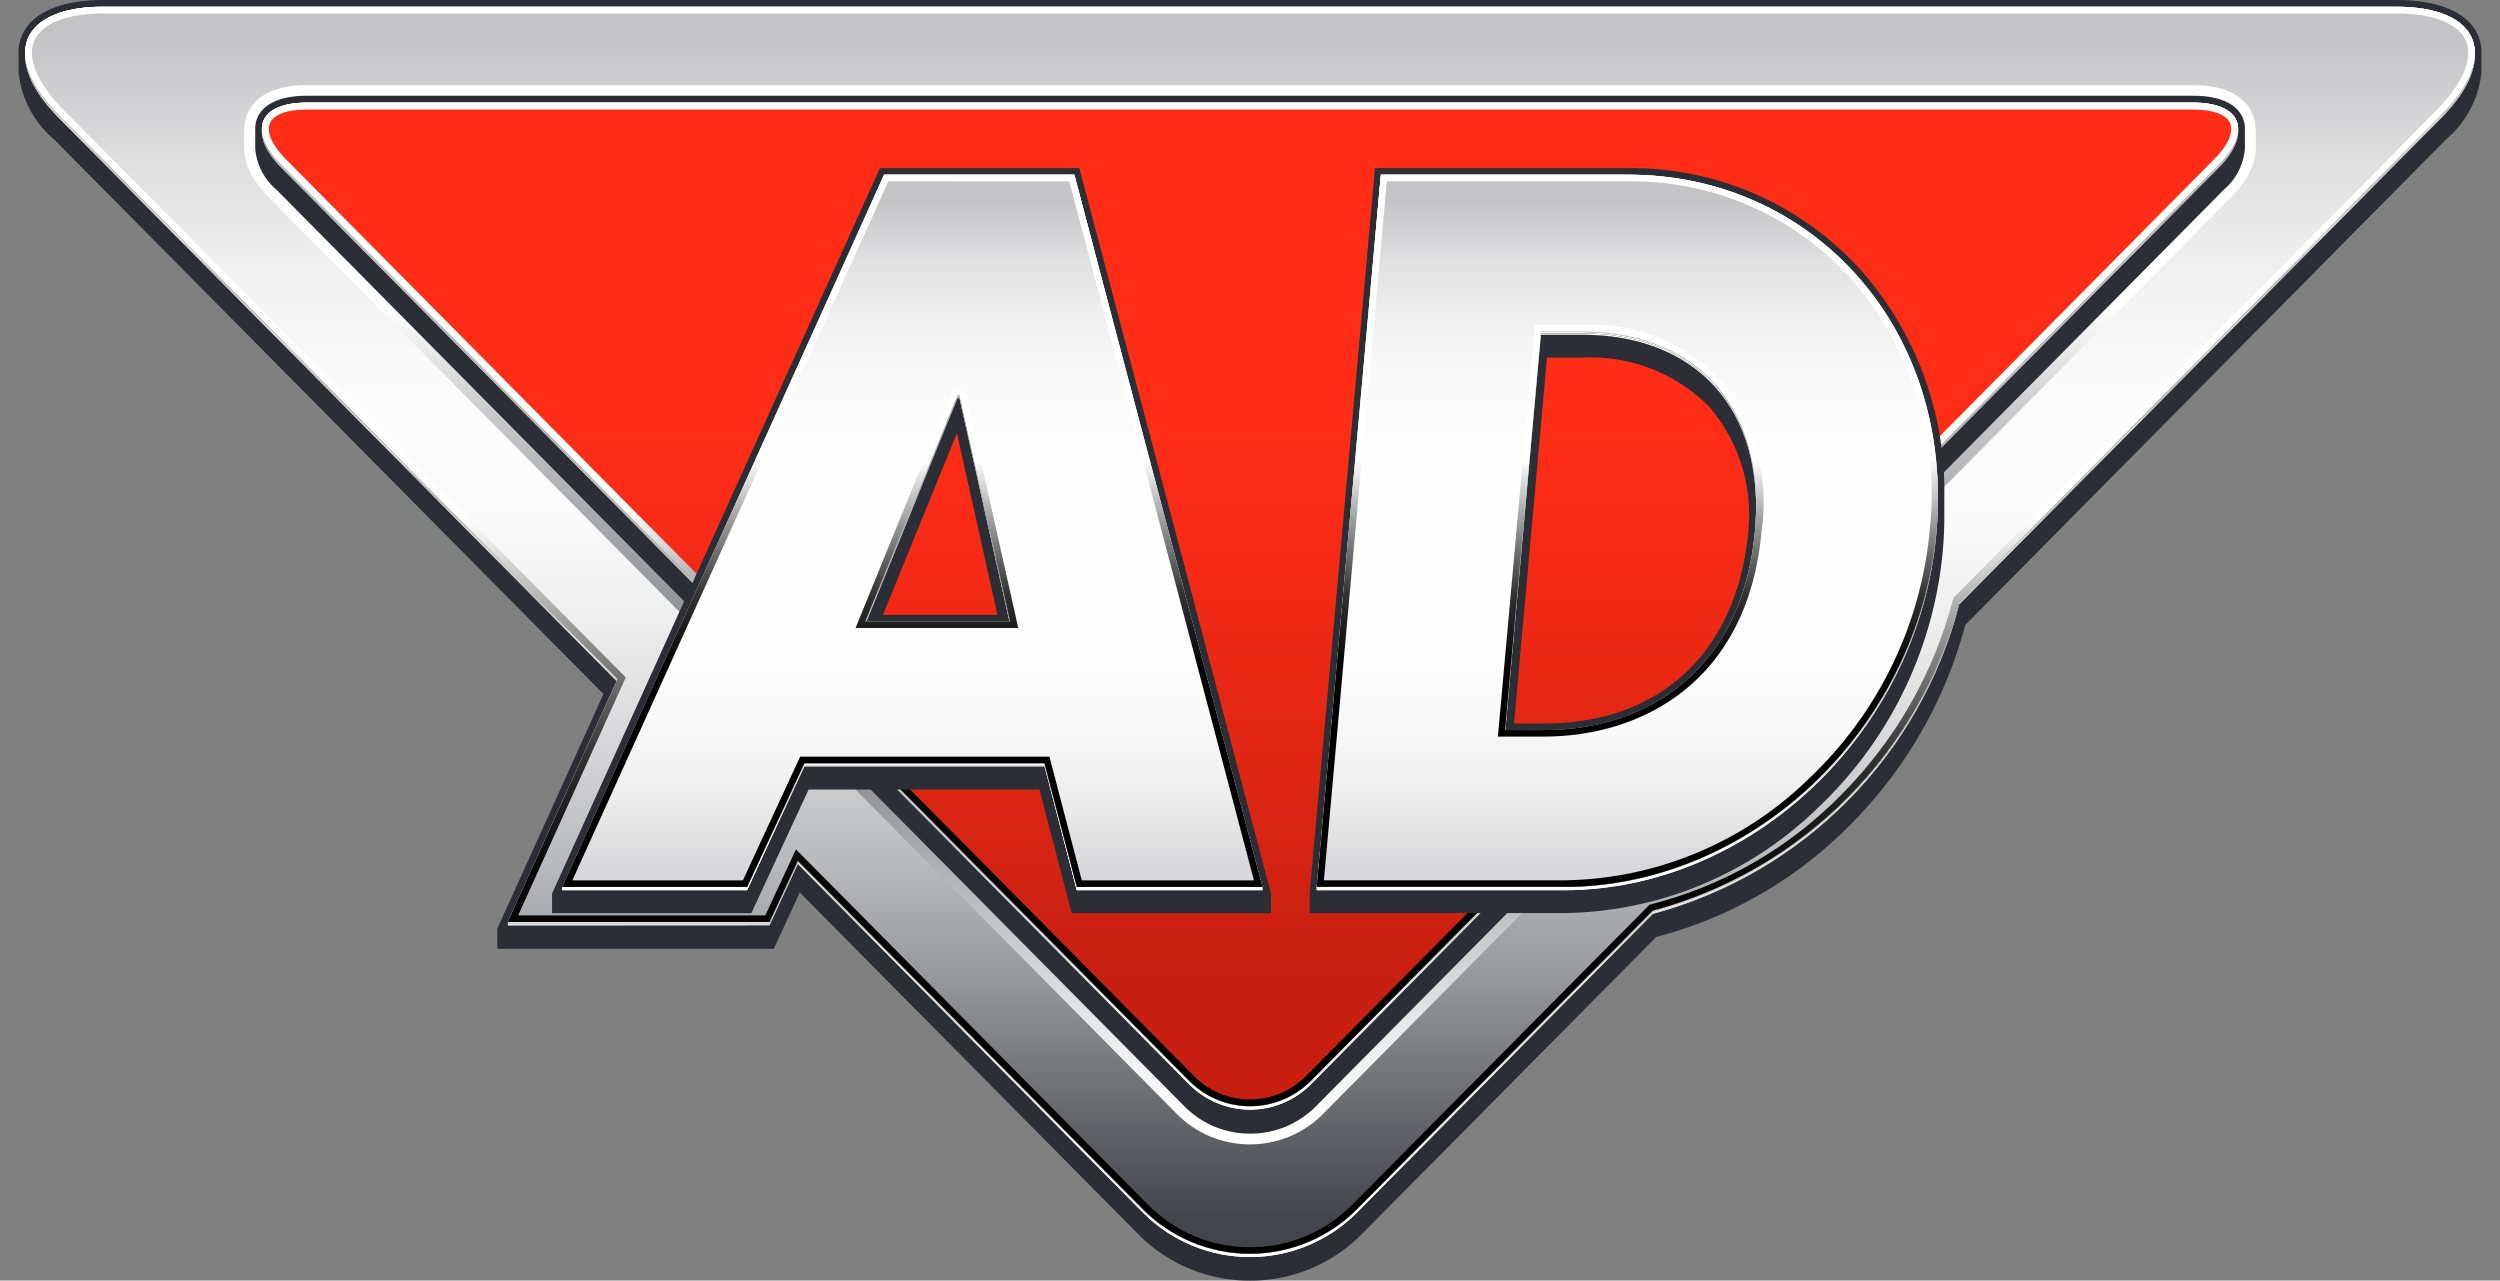 <svg xmlns="http://www.w3.org/2000/svg" xmlns:xlink="http://www.w3.org/1999/xlink" width="106" height="54.296" viewBox="0 0 106 54.296"><rect x="0" y="0" width="106" height="54.296" fill="#808080" stroke="none"/><defs><style>.a{fill:none;}.b{clip-path:url(#a);}.c{fill:#2b2e34;}.d{clip-path:url(#b);}.e{clip-path:url(#c);}.f{clip-path:url(#d);}.g{fill:url(#e);}.h{fill:url(#f);}.i{clip-path:url(#g);}.j{clip-path:url(#i);}.k{fill:url(#j);}.l{fill:url(#k);}.m{clip-path:url(#l);}.n{clip-path:url(#n);}.o{clip-path:url(#q);}.p{clip-path:url(#s);}.q{fill:url(#t);}.r{fill:url(#u);}.s{clip-path:url(#v);}.t{clip-path:url(#x);}.u{fill:url(#y);}.v{fill:url(#z);}.w{clip-path:url(#aa);}.x{clip-path:url(#ac);}.y{fill:url(#ad);}.z{fill:url(#ae);}.aa{clip-path:url(#ah);}.ab{fill:url(#ai);}.ac{fill:url(#aj);}.ad{fill:url(#an);}.ae{clip-path:url(#ap);}.af{fill:url(#aq);}.ag{clip-path:url(#as);}.ah{fill:url(#at);}.ai{clip-path:url(#au);}.aj{clip-path:url(#aw);}.ak{fill:url(#ax);}.al{clip-path:url(#ay);}.am{clip-path:url(#ba);}.an{clip-path:url(#bc);}.ao{clip-path:url(#be);}.ap{clip-path:url(#bg);}.aq{clip-path:url(#bi);}.ar{clip-path:url(#bk);}.as{clip-path:url(#bm);}.at{clip-path:url(#bo);}.au{clip-path:url(#bq);}.av{clip-path:url(#bs);}.aw{clip-path:url(#bu);}.ax{clip-path:url(#bw);}.ay{clip-path:url(#by);}.az{clip-path:url(#ce);}.ba{clip-path:url(#ch);}.bb{clip-path:url(#cj);}.bc{fill:url(#ck);}.bd{fill:url(#cl);}.be{clip-path:url(#cm);}.bf{clip-path:url(#co);}.bg{fill:url(#cp);}.bh{fill:url(#cq);}.bi{clip-path:url(#cr);}.bj{clip-path:url(#ct);}.bk{fill:url(#cu);}.bl{fill:url(#cv);}.bm{clip-path:url(#cw);}.bn{clip-path:url(#cy);}.bo{fill:url(#cz);}.bp{fill:url(#da);}.bq{clip-path:url(#db);}.br{clip-path:url(#dd);}.bs{fill:url(#de);}.bt{fill:url(#df);}.bu{clip-path:url(#dg);}.bv{clip-path:url(#di);}.bw{fill:url(#dj);}.bx{fill:url(#dk);}.by{clip-path:url(#dn);}.bz{fill:url(#do);}.ca{fill:url(#dp);}.cb{fill:url(#dt);}.cc{clip-path:url(#dv);}.cd{fill:url(#dw);}.ce{clip-path:url(#dx);}.cf{clip-path:url(#dz);}.cg{fill:url(#ea);}.ch{fill:url(#eb);}.ci{clip-path:url(#ec);}.cj{clip-path:url(#ee);}.ck{fill:url(#ef);}.cl{fill:url(#eg);}.cm{clip-path:url(#eh);}.cn{clip-path:url(#ej);}.co{fill:url(#ek);}.cp{fill:url(#el);}.cq{clip-path:url(#em);}.cr{clip-path:url(#eo);}.cs{clip-path:url(#er);}.ct{clip-path:url(#et);}.cu{fill:url(#eu);}.cv{fill:url(#ev);}.cw{clip-path:url(#ew);}.cx{clip-path:url(#ey);}.cy{clip-path:url(#fd);}.cz{fill:url(#fe);}.da{fill:url(#ff);}.db{fill:url(#fj);}.dc{clip-path:url(#fl);}.dd{fill:url(#fm);}.de{clip-path:url(#fo);}.df{clip-path:url(#fq);}.dg{fill:url(#fr);}.dh{fill:url(#fs);}.di{clip-path:url(#ft);}.dj{clip-path:url(#fv);}.dk{clip-path:url(#fy);}.dl{clip-path:url(#ga);}.dm{fill:url(#gb);}.dn{fill:url(#gc);}.do{clip-path:url(#gd);}.dp{clip-path:url(#gf);}.dq{clip-path:url(#gi);}.dr{clip-path:url(#gk);}.ds{fill:url(#gl);}.dt{fill:url(#gm);}.du{clip-path:url(#gn);}.dv{clip-path:url(#gp);}.dw{clip-path:url(#gu);}.dx{fill:url(#gv);}.dy{fill:url(#gw);}.dz{fill:url(#ha);}.ea{clip-path:url(#hc);}.eb{fill:url(#hd);}</style><clipPath id="a"><path class="a" d="M232.679-648.332h106v-54.3h-106Z" transform="translate(-232.679 702.628)"/></clipPath><clipPath id="b"><path class="a" d="M237.629-701.985c-3.546,0-4.406,2.064-1.91,4.584h0l23.692,23.918-4.662,10.313,11.1-.006,1.2-2.6L281.682-651a6.4,6.4,0,0,0,9.077,0h0l12.542-12.66a18.317,18.317,0,0,0,12.993-13.118h0L336.726-697.4c2.5-2.521,1.636-4.584-1.91-4.584H237.629Z" transform="translate(-234.29 701.985)"/></clipPath><clipPath id="c"><rect class="a" width="38394.602" height="38394.012"/></clipPath><clipPath id="d"><path class="a" d="M232.679-701.985h106v53.505h-106Z" transform="translate(-232.679 701.985)"/></clipPath><linearGradient id="e" x1="0.849" y1="0.219" x2="0.958" y2="0.219" gradientUnits="objectBoundingBox"><stop offset="0" stop-color="#fff"/><stop offset="0.1" stop-color="#969696"/><stop offset="0.2" stop-color="#535353"/><stop offset="0.3" stop-color="#2b2b2b"/><stop offset="0.4" stop-color="#141414"/><stop offset="0.5" stop-color="#080808"/><stop offset="0.6" stop-color="#020202"/><stop offset="0.7"/><stop offset="0.8"/><stop offset="0.9"/><stop offset="1"/></linearGradient><linearGradient id="f" x1="0.849" y1="0.219" x2="0.958" y2="0.219" gradientUnits="objectBoundingBox"><stop offset="0" stop-color="#fff"/><stop offset="0.1" stop-color="#fff"/><stop offset="0.2" stop-color="#fff"/><stop offset="0.3" stop-color="#fff"/><stop offset="0.4" stop-color="#fff"/><stop offset="0.5" stop-color="#fff"/><stop offset="0.6" stop-color="#fff"/><stop offset="0.7" stop-color="#fff"/><stop offset="0.8" stop-color="#fff"/><stop offset="0.9" stop-color="#fff"/><stop offset="1" stop-color="#fff"/></linearGradient><clipPath id="g"><path class="a" d="M237.629-702.027c-3.546,0-4.406,2.064-1.91,4.583h0l23.692,23.92-4.662,10.311,11.1,0,1.2-2.595,14.631,14.772a6.4,6.4,0,0,0,9.077,0h0L303.3-663.7a18.315,18.315,0,0,0,12.993-13.118h0l20.431-20.625c2.5-2.52,1.636-4.583-1.91-4.583H237.629Z" transform="translate(-234.29 702.027)"/></clipPath><clipPath id="i"><path class="a" d="M232.679-702.027h106v53.5h-106Z" transform="translate(-232.679 702.027)"/></clipPath><linearGradient id="j" x1="0.849" y1="0.219" x2="0.958" y2="0.219" xlink:href="#e"/><linearGradient id="k" x1="0.849" y1="0.219" x2="0.958" y2="0.219" xlink:href="#f"/><clipPath id="l"><path class="a" d="M237.629-702.068c-3.546,0-4.406,2.062-1.91,4.582h0l23.692,23.918-4.662,10.313,11.1-.005,1.2-2.6,14.631,14.772a6.394,6.394,0,0,0,9.077,0h0l12.542-12.66a18.317,18.317,0,0,0,12.993-13.118h0l20.431-20.625c2.5-2.52,1.636-4.581-1.91-4.581H237.629Z" transform="translate(-234.29 702.068)"/></clipPath><clipPath id="n"><path class="a" d="M232.679-702.069h106v53.5h-106Z" transform="translate(-232.679 702.069)"/></clipPath><clipPath id="q"><path class="a" d="M237.629-702.112c-3.546,0-4.406,2.063-1.91,4.582h0l23.692,23.92-4.662,10.31,11.1,0,1.2-2.6,14.631,14.772a6.4,6.4,0,0,0,9.077,0h0l12.542-12.66A18.318,18.318,0,0,0,316.294-676.9h0l20.431-20.626c2.5-2.52,1.636-4.582-1.91-4.582H237.629Z" transform="translate(-234.29 702.112)"/></clipPath><clipPath id="s"><path class="a" d="M232.679-702.112h106v53.5h-106Z" transform="translate(-232.679 702.112)"/></clipPath><linearGradient id="t" x1="0.849" y1="0.219" x2="0.958" y2="0.219" xlink:href="#e"/><linearGradient id="u" x1="0.849" y1="0.219" x2="0.958" y2="0.219" xlink:href="#f"/><clipPath id="v"><path class="a" d="M237.629-702.155c-3.546,0-4.406,2.062-1.91,4.583h0l23.692,23.916-4.662,10.314,11.1,0,1.2-2.594,14.631,14.77a6.393,6.393,0,0,0,9.077,0h0L303.3-663.83a18.317,18.317,0,0,0,12.993-13.118h0l20.431-20.626c2.5-2.52,1.636-4.582-1.91-4.582H237.629Z" transform="translate(-234.29 702.155)"/></clipPath><clipPath id="x"><path class="a" d="M232.679-702.154h106v53.5h-106Z" transform="translate(-232.679 702.154)"/></clipPath><linearGradient id="y" x1="0.849" y1="0.219" x2="0.958" y2="0.219" xlink:href="#e"/><linearGradient id="z" x1="0.849" y1="0.219" x2="0.958" y2="0.219" xlink:href="#f"/><clipPath id="aa"><path class="a" d="M237.629-702.2c-3.546,0-4.406,2.063-1.91,4.583h0L259.411-673.7l-4.662,10.311,11.1,0,1.2-2.594,14.631,14.772a6.4,6.4,0,0,0,9.077,0h0l12.542-12.66a18.318,18.318,0,0,0,12.993-13.119h0l20.431-20.624c2.5-2.521,1.636-4.583-1.91-4.583H237.629Z" transform="translate(-234.29 702.198)"/></clipPath><clipPath id="ac"><path class="a" d="M232.679-702.2h106v53.5h-106Z" transform="translate(-232.679 702.198)"/></clipPath><linearGradient id="ad" x1="0.849" y1="0.219" x2="0.958" y2="0.219" xlink:href="#e"/><linearGradient id="ae" x1="0.849" y1="0.219" x2="0.958" y2="0.219" xlink:href="#f"/><clipPath id="ah"><path class="a" d="M338.679-648.693h-106v-53.5h106Z" transform="translate(-232.679 702.198)"/></clipPath><linearGradient id="ai" x1="0.042" y1="0.781" x2="0.151" y2="0.781" gradientUnits="objectBoundingBox"><stop offset="0" stop-color="#fff"/><stop offset="0.1" stop-color="#3e3e3e"/><stop offset="0.2" stop-color="#010101"/><stop offset="0.3"/><stop offset="0.4"/><stop offset="0.5"/><stop offset="0.6"/><stop offset="0.7"/><stop offset="0.8"/><stop offset="0.9"/><stop offset="1"/></linearGradient><linearGradient id="aj" x1="0.042" y1="0.781" x2="0.151" y2="0.781" xlink:href="#f"/><linearGradient id="an" x1="0.042" y1="0.781" x2="0.151" y2="0.781" gradientUnits="objectBoundingBox"><stop offset="0" stop-color="#fff"/><stop offset="0.1" stop-color="#fff"/><stop offset="0.2" stop-color="#fff"/><stop offset="0.3" stop-color="#fff"/><stop offset="0.4" stop-color="#fff"/><stop offset="0.5" stop-color="#949494"/><stop offset="0.6" stop-color="#323232"/><stop offset="0.7" stop-color="#070707"/><stop offset="0.8"/><stop offset="0.9"/><stop offset="1"/></linearGradient><clipPath id="ap"><path class="a" d="M237.774-701.77c-1.569,0-2.647.427-2.958,1.173h0c-.311.744.146,1.809,1.249,2.924h0L259.9-673.615l-4.562,10.089,10.479,0,1.3-2.8,14.919,15.063a6.056,6.056,0,0,0,4.336,1.807h0a6.055,6.055,0,0,0,4.337-1.807h0l12.6-12.717.079-.019a17.254,17.254,0,0,0,8.053-4.645h0a18.259,18.259,0,0,0,4.732-8.269h0l.02-.074,20.487-20.68c1.1-1.115,1.559-2.183,1.249-2.926h0c-.311-.744-1.389-1.173-2.959-1.173H237.774Z" transform="translate(-234.721 701.771)"/></clipPath><linearGradient id="aq" x1="0.042" y1="0.781" x2="0.15" y2="0.781" gradientUnits="objectBoundingBox"><stop offset="0" stop-color="#c4c4c6"/><stop offset="0.1" stop-color="#dededf"/><stop offset="0.2" stop-color="#f1f1f1"/><stop offset="0.3" stop-color="#fcfcfc"/><stop offset="0.4" stop-color="#fbfbfb"/><stop offset="0.5" stop-color="#ededed"/><stop offset="0.6" stop-color="#d6d6d8"/><stop offset="0.7" stop-color="#b8b9bc"/><stop offset="0.8" stop-color="#949699"/><stop offset="0.9" stop-color="#6a6c70"/><stop offset="1" stop-color="#42454a"/></linearGradient><clipPath id="as"><path class="a" d="M250.962-695.857c-1.3,0-2.19.435-2.517,1.222h0c-.33.788-.009,1.729.9,2.649h0l38.5,38.865a4.338,4.338,0,0,0,3.108,1.3h0a4.344,4.344,0,0,0,3.11-1.3h0l38.5-38.865c.913-.92,1.234-1.862.9-2.649h0c-.329-.787-1.222-1.222-2.519-1.222H250.962Z" transform="translate(-248.319 695.857)"/></clipPath><linearGradient id="at" x1="0.859" y1="0.219" x2="0.952" y2="0.219" gradientUnits="objectBoundingBox"><stop offset="0" stop-color="#fff"/><stop offset="0.1" stop-color="#e6e7e8"/><stop offset="0.2" stop-color="#c2c3c5"/><stop offset="0.3" stop-color="#9d9ea1"/><stop offset="0.4" stop-color="#7b7c80"/><stop offset="0.5" stop-color="#939497"/><stop offset="0.6" stop-color="#a9aaad"/><stop offset="0.7" stop-color="#cbcbcd"/><stop offset="0.8" stop-color="#fff"/><stop offset="0.9" stop-color="#fff"/><stop offset="1" stop-color="#fff"/></linearGradient><clipPath id="au"><path class="a" d="M250.962-695.99c-1.3,0-2.19.435-2.517,1.222h0c-.33.787-.009,1.728.9,2.65h0l38.5,38.866a4.341,4.341,0,0,0,3.108,1.3h0a4.347,4.347,0,0,0,3.11-1.3h0l38.5-38.866c.913-.922,1.234-1.862.9-2.65h0c-.329-.788-1.222-1.222-2.519-1.222H250.962Z" transform="translate(-248.319 695.99)"/></clipPath><clipPath id="aw"><path class="a" d="M250.962-696.12c-1.3,0-2.19.433-2.517,1.221h0c-.33.789-.009,1.73.9,2.648h0l38.5,38.868a4.342,4.342,0,0,0,3.108,1.3h0a4.348,4.348,0,0,0,3.11-1.3h0l38.5-38.868c.913-.918,1.234-1.859.9-2.648h0c-.329-.788-1.222-1.221-2.519-1.221H250.962Z" transform="translate(-248.319 696.12)"/></clipPath><linearGradient id="ax" x1="0.859" y1="0.219" x2="0.952" y2="0.219" xlink:href="#at"/><clipPath id="ay"><path class="a" d="M250.962-696.254c-1.3,0-2.19.434-2.517,1.222h0c-.33.788-.009,1.729.9,2.649h0l38.5,38.866a4.335,4.335,0,0,0,3.108,1.3h0a4.35,4.35,0,0,0,3.11-1.293h0l38.5-38.869c.913-.919,1.234-1.86.9-2.649h0c-.329-.788-1.222-1.222-2.519-1.222H250.962Z" transform="translate(-248.319 696.254)"/></clipPath><clipPath id="ba"><path class="a" d="M250.962-696.385c-1.3,0-2.19.435-2.517,1.222h0c-.33.787-.009,1.727.9,2.649h0l38.5,38.866a4.341,4.341,0,0,0,3.108,1.3h0a4.347,4.347,0,0,0,3.11-1.3h0l38.5-38.866c.913-.922,1.234-1.862.9-2.649h0c-.329-.788-1.222-1.222-2.519-1.222H250.962Z" transform="translate(-248.319 696.385)"/></clipPath><clipPath id="bc"><path class="a" d="M250.962-696.517c-1.3,0-2.19.433-2.517,1.222h0c-.33.788-.009,1.73.9,2.649h0l38.5,38.867a4.342,4.342,0,0,0,3.108,1.3h0a4.348,4.348,0,0,0,3.11-1.3h0l38.5-38.867c.913-.92,1.234-1.862.9-2.649h0c-.329-.788-1.222-1.222-2.519-1.222H250.962Z" transform="translate(-248.319 696.517)"/></clipPath><clipPath id="be"><path class="a" d="M250.962-696.649c-1.3,0-2.19.433-2.517,1.222h0c-.33.788-.009,1.73.9,2.648h0l38.5,38.868a4.342,4.342,0,0,0,3.108,1.294h0a4.348,4.348,0,0,0,3.11-1.294h0l38.5-38.868c.913-.918,1.234-1.86.9-2.648h0c-.329-.788-1.222-1.222-2.519-1.222H250.962Z" transform="translate(-248.319 696.649)"/></clipPath><clipPath id="bg"><path class="a" d="M250.962-696.782c-1.3,0-2.19.435-2.517,1.223h0c-.33.788-.009,1.729.9,2.648h0l38.5,38.868a4.341,4.341,0,0,0,3.108,1.294h0a4.347,4.347,0,0,0,3.11-1.294h0l38.5-38.868c.913-.919,1.234-1.86.9-2.648h0c-.329-.788-1.222-1.223-2.519-1.223H250.962Z" transform="translate(-248.319 696.782)"/></clipPath><clipPath id="bi"><path class="a" d="M250.962-696.912c-1.3,0-2.19.434-2.517,1.222h0c-.33.787-.009,1.728.9,2.648h0l38.5,38.866a4.337,4.337,0,0,0,3.108,1.3h0a4.349,4.349,0,0,0,3.11-1.294h0l38.5-38.868c.913-.92,1.234-1.861.9-2.648h0c-.329-.788-1.222-1.222-2.519-1.222H250.962Z" transform="translate(-248.319 696.912)"/></clipPath><clipPath id="bk"><path class="a" d="M250.962-697.045c-1.3,0-2.19.435-2.517,1.222h0c-.33.787-.009,1.728.9,2.649h0l38.5,38.868a4.345,4.345,0,0,0,3.108,1.294h0a4.351,4.351,0,0,0,3.11-1.294h0l38.5-38.868c.913-.921,1.234-1.862.9-2.649h0c-.329-.787-1.222-1.222-2.519-1.222H250.962Z" transform="translate(-248.319 697.045)"/></clipPath><clipPath id="bm"><path class="a" d="M250.962-697.179c-1.3,0-2.19.435-2.517,1.222h0c-.33.79-.009,1.73.9,2.649h0l38.5,38.867a4.344,4.344,0,0,0,3.108,1.295h0a4.35,4.35,0,0,0,3.11-1.295h0l38.5-38.867c.913-.92,1.234-1.862.9-2.649h0c-.329-.787-1.222-1.222-2.519-1.222H250.962Z" transform="translate(-248.319 697.179)"/></clipPath><clipPath id="bo"><path class="a" d="M251.112-696.517c-1.578,0-2.086.653-2.247,1.042h0c-.164.391-.27,1.21.841,2.332h0l38.5,38.868a4.057,4.057,0,0,0,2.9,1.208h0a4.06,4.06,0,0,0,2.9-1.208h0l38.5-38.868c1.11-1.122,1.005-1.941.841-2.332h0c-.163-.389-.67-1.042-2.249-1.042H251.112Z" transform="translate(-248.764 696.517)"/></clipPath><clipPath id="bq"><path class="a" d="M251.112-696.56c-1.578,0-2.086.653-2.247,1.041h0c-.164.39-.27,1.211.841,2.331h0l38.5,38.867a4.051,4.051,0,0,0,2.9,1.21h0a4.06,4.06,0,0,0,2.9-1.208h0l38.5-38.869c1.11-1.12,1.005-1.94.841-2.331h0c-.163-.389-.67-1.041-2.249-1.041H251.112Z" transform="translate(-248.764 696.56)"/></clipPath><clipPath id="bs"><path class="a" d="M251.112-696.6c-1.578,0-2.086.654-2.247,1.043h0c-.164.389-.27,1.21.841,2.331h0l38.5,38.867a4.052,4.052,0,0,0,2.9,1.209h0a4.055,4.055,0,0,0,2.9-1.209h0l38.5-38.867c1.11-1.12,1.005-1.942.841-2.331h0c-.163-.389-.67-1.043-2.249-1.043H251.112Z" transform="translate(-248.764 696.605)"/></clipPath><clipPath id="bu"><path class="a" d="M251.112-696.649c-1.578,0-2.086.654-2.247,1.042h0c-.164.388-.27,1.21.841,2.331h0l38.5,38.867a4.05,4.05,0,0,0,2.9,1.208h0a4.054,4.054,0,0,0,2.9-1.208h0l38.5-38.867c1.11-1.121,1.005-1.943.841-2.331h0c-.163-.388-.67-1.042-2.249-1.042H251.112Z" transform="translate(-248.764 696.649)"/></clipPath><clipPath id="bw"><path class="a" d="M251.112-696.692c-1.578,0-2.086.652-2.247,1.042h0c-.164.389-.27,1.21.841,2.331h0l38.5,38.868a4.058,4.058,0,0,0,2.9,1.207h0a4.061,4.061,0,0,0,2.9-1.207h0l38.5-38.868c1.11-1.122,1.005-1.942.841-2.331h0c-.163-.39-.67-1.042-2.249-1.042H251.112Z" transform="translate(-248.764 696.692)"/></clipPath><clipPath id="by"><path class="a" d="M251.112-696.737c-1.578,0-2.086.654-2.247,1.042h0c-.164.389-.27,1.211.841,2.331h0L288.2-654.5a4.049,4.049,0,0,0,2.9,1.21h0a4.052,4.052,0,0,0,2.9-1.21h0l38.5-38.867c1.11-1.119,1.005-1.941.841-2.331h0c-.163-.388-.67-1.042-2.249-1.042H251.112Z" transform="translate(-248.764 696.737)"/></clipPath><clipPath id="ce"><path class="a" d="M251.26-696.3c-1.043,0-1.747.307-1.979.863h0c-.232.556.045,1.271.779,2.013h0l38.5,38.866a3.767,3.767,0,0,0,2.694,1.123h0a3.768,3.768,0,0,0,2.7-1.123h0l38.5-38.866c.735-.743,1.01-1.458.779-2.013h0c-.233-.556-.936-.863-1.98-.863H251.26Z" transform="translate(-249.201 696.296)"/></clipPath><clipPath id="ch"><path class="a" d="M251.341-695.838c-2.019,0-2.508,1.173-1.086,2.606h0l38.5,38.868a3.633,3.633,0,0,0,5.164,0h0l38.5-38.868c1.421-1.434.931-2.606-1.088-2.606H251.341Z" transform="translate(-249.44 695.838)"/></clipPath><clipPath id="cj"><path class="a" d="M248.524-695.838h85v42.91h-85Z" transform="translate(-248.524 695.838)"/></clipPath><linearGradient id="ck" x1="0.862" y1="0.219" x2="0.95" y2="0.219" xlink:href="#e"/><linearGradient id="cl" x1="0.862" y1="0.219" x2="0.95" y2="0.219" xlink:href="#f"/><clipPath id="cm"><path class="a" d="M251.341-695.881c-2.019,0-2.508,1.172-1.086,2.606h0l38.5,38.868a3.637,3.637,0,0,0,5.164,0h0l38.5-38.868c1.421-1.434.931-2.606-1.088-2.606H251.341Z" transform="translate(-249.44 695.881)"/></clipPath><clipPath id="co"><path class="a" d="M248.524-695.881h85v42.908h-85Z" transform="translate(-248.524 695.881)"/></clipPath><linearGradient id="cp" x1="0.862" y1="0.219" x2="0.95" y2="0.219" xlink:href="#e"/><linearGradient id="cq" x1="0.862" y1="0.219" x2="0.95" y2="0.219" xlink:href="#f"/><clipPath id="cr"><path class="a" d="M251.341-695.926c-2.019,0-2.508,1.173-1.086,2.607h0l38.5,38.867a3.637,3.637,0,0,0,5.164,0h0l38.5-38.867c1.421-1.434.931-2.607-1.088-2.607H251.341Z" transform="translate(-249.44 695.926)"/></clipPath><clipPath id="ct"><path class="a" d="M248.524-695.926h85v42.908h-85Z" transform="translate(-248.524 695.926)"/></clipPath><linearGradient id="cu" x1="0.862" y1="0.219" x2="0.95" y2="0.219" xlink:href="#e"/><linearGradient id="cv" x1="0.862" y1="0.219" x2="0.95" y2="0.219" xlink:href="#f"/><clipPath id="cw"><path class="a" d="M251.341-695.97c-2.019,0-2.508,1.174-1.086,2.606h0l38.5,38.871a3.64,3.64,0,0,0,5.164,0h0l38.5-38.871c1.421-1.432.931-2.606-1.088-2.606H251.341Z" transform="translate(-249.44 695.97)"/></clipPath><clipPath id="cy"><path class="a" d="M248.524-695.97h85v42.909h-85Z" transform="translate(-248.524 695.97)"/></clipPath><linearGradient id="cz" x1="0.862" y1="0.219" x2="0.95" y2="0.219" xlink:href="#e"/><linearGradient id="da" x1="0.862" y1="0.219" x2="0.95" y2="0.219" xlink:href="#f"/><clipPath id="db"><path class="a" d="M251.341-696.013c-2.019,0-2.508,1.173-1.086,2.607h0l38.5,38.866a3.635,3.635,0,0,0,5.164,0h0l38.5-38.866c1.421-1.434.931-2.607-1.088-2.607H251.341Z" transform="translate(-249.44 696.013)"/></clipPath><clipPath id="dd"><path class="a" d="M248.524-696.013h85V-653.1h-85Z" transform="translate(-248.524 696.013)"/></clipPath><linearGradient id="de" x1="0.862" y1="0.219" x2="0.95" y2="0.219" xlink:href="#e"/><linearGradient id="df" x1="0.862" y1="0.219" x2="0.95" y2="0.219" xlink:href="#f"/><clipPath id="dg"><path class="a" d="M251.341-696.059c-2.019,0-2.508,1.174-1.086,2.608h0l38.5,38.868a3.638,3.638,0,0,0,5.164,0h0l38.5-38.868c1.421-1.434.931-2.608-1.088-2.608H251.341Z" transform="translate(-249.44 696.059)"/></clipPath><clipPath id="di"><path class="a" d="M248.524-696.059h85v42.909h-85Z" transform="translate(-248.524 696.059)"/></clipPath><linearGradient id="dj" x1="0.862" y1="0.219" x2="0.95" y2="0.219" xlink:href="#e"/><linearGradient id="dk" x1="0.862" y1="0.219" x2="0.95" y2="0.219" xlink:href="#f"/><clipPath id="dn"><path class="a" d="M333.529-653.15h-85v-42.909h85Z" transform="translate(-248.524 696.059)"/></clipPath><linearGradient id="do" x1="0.05" y1="0.781" x2="0.138" y2="0.781" xlink:href="#ai"/><linearGradient id="dp" x1="0.05" y1="0.781" x2="0.138" y2="0.781" xlink:href="#f"/><linearGradient id="dt" x1="0.05" y1="0.781" x2="0.138" y2="0.781" xlink:href="#an"/><clipPath id="dv"><path class="a" d="M251.489-695.618c-.839,0-1.408.213-1.564.586h0c-.156.374.094.929.684,1.524h0l38.5,38.868a3.32,3.32,0,0,0,2.375.99h0a3.325,3.325,0,0,0,2.376-.988h0l38.5-38.869c.59-.595.839-1.149.684-1.524h0c-.157-.373-.726-.586-1.565-.586H251.489Z" transform="translate(-249.879 695.618)"/></clipPath><linearGradient id="dw" x1="0.051" y1="0.781" x2="0.137" y2="0.781" gradientUnits="objectBoundingBox"><stop offset="0" stop-color="#ff2d16"/><stop offset="0.1" stop-color="#ff2d16"/><stop offset="0.2" stop-color="#ff2d16"/><stop offset="0.3" stop-color="#ff2d16"/><stop offset="0.4" stop-color="#fa2b16"/><stop offset="0.5" stop-color="#f02915"/><stop offset="0.6" stop-color="#e62714"/><stop offset="0.7" stop-color="#dc2513"/><stop offset="0.8" stop-color="#d02212"/><stop offset="0.9" stop-color="#c72011"/><stop offset="1" stop-color="#c72011"/></linearGradient><clipPath id="dx"><path class="a" d="M282.31-691.239l-13.651,30.2,7.84,0,2.429-5.246h10.179l1.37,5.246h7.874l-7.977-30.2Zm3.112,9.335h.079l2.15,9.608h-6.144Z" transform="translate(-268.658 691.239)"/></clipPath><clipPath id="dz"><path class="a" d="M268.658-691.238h29.691v30.2H268.658Z" transform="translate(-268.658 691.238)"/></clipPath><linearGradient id="ea" x1="0.881" y1="0.203" x2="0.943" y2="0.203" xlink:href="#e"/><linearGradient id="eb" x1="0.881" y1="0.203" x2="0.943" y2="0.203" xlink:href="#f"/><clipPath id="ec"><path class="a" d="M282.31-691.281l-13.651,30.2,7.84,0,2.429-5.246h10.179l1.37,5.246h7.874l-7.977-30.2Zm3.112,9.335h.079l2.15,9.607h-6.144Z" transform="translate(-268.658 691.281)"/></clipPath><clipPath id="ee"><path class="a" d="M268.658-691.281h29.691v30.2H268.658Z" transform="translate(-268.658 691.281)"/></clipPath><linearGradient id="ef" x1="0.881" y1="0.203" x2="0.944" y2="0.203" xlink:href="#e"/><linearGradient id="eg" x1="0.881" y1="0.203" x2="0.944" y2="0.203" xlink:href="#f"/><clipPath id="eh"><path class="a" d="M282.31-691.321l-13.651,30.2,7.84,0,2.429-5.248h10.179l1.37,5.248h7.874l-7.977-30.2Zm3.112,9.333h.079l2.15,9.609h-6.144Z" transform="translate(-268.658 691.321)"/></clipPath><clipPath id="ej"><path class="a" d="M268.658-691.321h29.691v30.2H268.658Z" transform="translate(-268.658 691.321)"/></clipPath><linearGradient id="ek" x1="0.881" y1="0.203" x2="0.944" y2="0.203" xlink:href="#e"/><linearGradient id="el" x1="0.881" y1="0.203" x2="0.944" y2="0.203" xlink:href="#f"/><clipPath id="em"><path class="a" d="M282.31-691.363l-13.651,30.2,7.84,0,2.429-5.248h10.179l1.37,5.248h7.874l-7.977-30.2Zm3.112,9.333h.079l2.15,9.608h-6.144Z" transform="translate(-268.658 691.363)"/></clipPath><clipPath id="eo"><path class="a" d="M268.658-691.363h29.691v30.2H268.658Z" transform="translate(-268.658 691.363)"/></clipPath><clipPath id="er"><path class="a" d="M282.31-691.406l-13.651,30.2,7.84,0,2.429-5.247h10.179l1.37,5.247h7.874l-7.977-30.2Zm3.112,9.333h.079l2.15,9.609h-6.144Z" transform="translate(-268.658 691.406)"/></clipPath><clipPath id="et"><path class="a" d="M268.658-691.406h29.691v30.2H268.658Z" transform="translate(-268.658 691.406)"/></clipPath><linearGradient id="eu" x1="0.881" y1="0.203" x2="0.944" y2="0.203" xlink:href="#e"/><linearGradient id="ev" x1="0.881" y1="0.203" x2="0.944" y2="0.203" xlink:href="#f"/><clipPath id="ew"><path class="a" d="M282.31-691.448l-13.651,30.2,7.84,0,2.429-5.246h10.179l1.37,5.246h7.874l-7.977-30.2Zm3.112,9.334h.079l2.15,9.609h-6.144Z" transform="translate(-268.658 691.448)"/></clipPath><clipPath id="ey"><path class="a" d="M268.658-691.447h29.691v30.2H268.658Z" transform="translate(-268.658 691.447)"/></clipPath><clipPath id="fd"><path class="a" d="M298.349-661.248H268.658v-30.2h29.691Z" transform="translate(-268.658 691.447)"/></clipPath><linearGradient id="fe" x1="0.056" y1="0.797" x2="0.118" y2="0.797" xlink:href="#ai"/><linearGradient id="ff" x1="0.056" y1="0.797" x2="0.118" y2="0.797" xlink:href="#f"/><linearGradient id="fj" x1="0.056" y1="0.797" x2="0.118" y2="0.797" xlink:href="#an"/><clipPath id="fl"><path class="a" d="M282.709-691.027l-13.4,29.643,7.23,0,2.429-5.246h10.57l1.371,5.246h7.3l-7.831-29.64Zm2.744,8.777h.49l2.273,10.165h-6.9Z" transform="translate(-269.309 691.027)"/></clipPath><linearGradient id="fm" x1="0.057" y1="0.797" x2="0.118" y2="0.797" gradientUnits="objectBoundingBox"><stop offset="0" stop-color="#c4c4c6"/><stop offset="0.1" stop-color="#e2e2e3"/><stop offset="0.2" stop-color="#f3f3f4"/><stop offset="0.3" stop-color="#fbfbfc"/><stop offset="0.4" stop-color="#fefefe"/><stop offset="0.5" stop-color="#fefefe"/><stop offset="0.6" stop-color="#fefefe"/><stop offset="0.7" stop-color="#fdfdfd"/><stop offset="0.8" stop-color="#f8f8f8"/><stop offset="0.9" stop-color="#ededed"/><stop offset="1" stop-color="#d8d8da"/></linearGradient><clipPath id="fo"><path class="a" d="M319.668-691.239l-2.72,30.2h10.473c7.879,0,15.035-6.611,15.8-15.1h0c.759-8.49-5.16-15.1-13.073-15.1H319.668Zm6.788,6.647h1.734c4.747,0,7.823,3.047,7.342,8.452h0c-.532,5.888-4.532,8.45-8.94,8.45h-1.657Z" transform="translate(-316.948 691.239)"/></clipPath><clipPath id="fq"><path class="a" d="M316.949-691.238h27.029v30.2H316.949Z" transform="translate(-316.949 691.238)"/></clipPath><linearGradient id="fr" x1="0.881" y1="0.235" x2="0.943" y2="0.235" xlink:href="#e"/><linearGradient id="fs" x1="0.881" y1="0.235" x2="0.943" y2="0.235" xlink:href="#f"/><clipPath id="ft"><path class="a" d="M319.668-691.281l-2.72,30.2h10.473c7.879,0,15.035-6.61,15.8-15.1h0c.759-8.488-5.16-15.1-13.073-15.1H319.668Zm6.788,6.648h1.734c4.747,0,7.823,3.048,7.342,8.452h0c-.532,5.886-4.532,8.45-8.94,8.45h-1.657Z" transform="translate(-316.948 691.281)"/></clipPath><clipPath id="fv"><path class="a" d="M316.949-691.281h27.029v30.2H316.949Z" transform="translate(-316.949 691.281)"/></clipPath><clipPath id="fy"><path class="a" d="M319.668-691.321l-2.72,30.2h10.473c7.879,0,15.035-6.61,15.8-15.1h0c.759-8.489-5.16-15.1-13.073-15.1H319.668Zm6.788,6.645h1.734c4.747,0,7.823,3.048,7.342,8.452h0c-.532,5.888-4.532,8.451-8.94,8.451h-1.657Z" transform="translate(-316.948 691.321)"/></clipPath><clipPath id="ga"><path class="a" d="M316.949-691.321h27.029v30.2H316.949Z" transform="translate(-316.949 691.321)"/></clipPath><linearGradient id="gb" x1="0.881" y1="0.235" x2="0.944" y2="0.235" xlink:href="#e"/><linearGradient id="gc" x1="0.881" y1="0.235" x2="0.944" y2="0.235" xlink:href="#f"/><clipPath id="gd"><path class="a" d="M319.668-691.363l-2.72,30.2h10.473c7.879,0,15.035-6.611,15.8-15.1h0c.759-8.488-5.16-15.1-13.073-15.1H319.668Zm6.788,6.645h1.734c4.747,0,7.823,3.049,7.342,8.451h0c-.532,5.888-4.532,8.453-8.94,8.453h-1.657Z" transform="translate(-316.948 691.363)"/></clipPath><clipPath id="gf"><path class="a" d="M316.949-691.363h27.029v30.2H316.949Z" transform="translate(-316.949 691.363)"/></clipPath><clipPath id="gi"><path class="a" d="M319.668-691.406l-2.72,30.2h10.473c7.879,0,15.035-6.61,15.8-15.1h0c.759-8.489-5.16-15.1-13.073-15.1H319.668Zm6.788,6.645h1.734c4.747,0,7.823,3.049,7.342,8.453h0c-.532,5.886-4.532,8.451-8.94,8.451h-1.657Z" transform="translate(-316.948 691.406)"/></clipPath><clipPath id="gk"><path class="a" d="M316.949-691.406h27.029v30.2H316.949Z" transform="translate(-316.949 691.406)"/></clipPath><linearGradient id="gl" x1="0.881" y1="0.235" x2="0.944" y2="0.235" xlink:href="#e"/><linearGradient id="gm" x1="0.881" y1="0.235" x2="0.944" y2="0.235" xlink:href="#f"/><clipPath id="gn"><path class="a" d="M319.668-691.448l-2.72,30.2h10.473c7.879,0,15.035-6.611,15.8-15.1h0c.759-8.489-5.16-15.1-13.073-15.1H319.668Zm6.788,6.645h1.734c4.747,0,7.823,3.05,7.342,8.454h0c-.532,5.886-4.532,8.45-8.94,8.45h-1.657Z" transform="translate(-316.948 691.448)"/></clipPath><clipPath id="gp"><path class="a" d="M316.949-691.447h27.029v30.2H316.949Z" transform="translate(-316.949 691.447)"/></clipPath><clipPath id="gu"><path class="a" d="M343.978-661.252H316.949v-30.2h27.029Z" transform="translate(-316.949 691.447)"/></clipPath><linearGradient id="gv" x1="0.056" y1="0.765" x2="0.118" y2="0.765" xlink:href="#ai"/><linearGradient id="gw" x1="0.056" y1="0.765" x2="0.118" y2="0.765" xlink:href="#f"/><linearGradient id="ha" x1="0.056" y1="0.765" x2="0.118" y2="0.765" xlink:href="#an"/><clipPath id="hc"><path class="a" d="M320.077-691.027l-2.669,29.64h10.168a15.135,15.135,0,0,0,10.375-4.29h0a16.57,16.57,0,0,0,5.144-10.554h0a13.829,13.829,0,0,0-3.4-10.731h0a12.548,12.548,0,0,0-9.395-4.064H320.077Zm6.282,6.089h1.988a7.617,7.617,0,0,1,5.817,2.27h0a8.245,8.245,0,0,1,1.8,6.486h0c-.576,6.416-5.139,8.7-9.215,8.7h-1.963Z" transform="translate(-317.408 691.027)"/></clipPath><linearGradient id="hd" x1="0.057" y1="0.765" x2="0.118" y2="0.765" xlink:href="#fm"/></defs><g transform="translate(-4610 -5198.391)"><g class="b" transform="translate(4610 5198.391)"><g transform="translate(0.784 0)"><path class="c" d="M-53.2-1.19a1.908,1.908,0,0,0-.134-.816c-.411-.98-1.648-1.52-3.485-1.52h-97.186c-1.838,0-3.075.539-3.483,1.52a1.86,1.86,0,0,0-.136.815c0,.028,0,.058,0,.085s0,.056,0,.085,0,.057,0,.085,0,.056,0,.085,0,.056,0,.084,0,.057,0,.085,0,.057,0,.085,0,.058,0,.086,0,.057,0,.085a4.324,4.324,0,0,0,1.508,2.815l23.29,23.512-4.5,9.95v.853l11.724,0,1.1-2.389L-110.155,48.8a6.63,6.63,0,0,0,4.742,1.973,6.623,6.623,0,0,0,4.74-1.973l12.486-12.6a17.836,17.836,0,0,0,8.245-4.775,18.806,18.806,0,0,0,4.857-8.452L-54.707,2.393A4.322,4.322,0,0,0-53.2-.424c0-.029,0-.055,0-.083s0-.057,0-.086,0-.058,0-.085,0-.058,0-.085,0-.056,0-.085,0-.057,0-.085,0-.057,0-.085,0-.057,0-.085,0-.058,0-.085" transform="translate(157.628 3.526)"/></g></g><g class="d" transform="translate(4611.067 5198.817)"><g transform="translate(-19213.658 -19127.352)"><g class="e"><g class="f" transform="translate(19212.594 19127.352)"><g transform="translate(-154.15 -20.323)"><path class="g" d="M485.387,0V947.771H0V0Z" transform="translate(0 485.387) rotate(-90)"/></g></g></g></g><g transform="translate(-155.217 -20.323)"><path class="h" d="M485.387,0V947.771H0V0Z" transform="translate(0 485.387) rotate(-90)"/></g></g><g class="i" transform="translate(4611.067 5198.789)"><g transform="translate(-19213.658 -19127.324)"><g class="e"><g class="j" transform="translate(19212.594 19127.324)"><g transform="translate(-154.15 -20.295)"><path class="k" d="M485.387,0V947.771H0V0Z" transform="translate(0 485.387) rotate(-90)"/></g></g></g></g><g transform="translate(-155.217 -20.295)"><path class="l" d="M485.387,0V947.771H0V0Z" transform="translate(0 485.387) rotate(-90)"/></g></g><g class="m" transform="translate(4611.067 5198.762)"><g transform="translate(-19213.658 -19127.295)"><g class="e"><g class="n" transform="translate(19212.594 19127.295)"><g transform="translate(-154.15 -20.267)"><path class="k" d="M485.387,0V947.771H0V0Z" transform="translate(0 485.387) rotate(-90)"/></g></g></g></g><g transform="translate(-155.217 -20.268)"><path class="l" d="M485.387,0V947.771H0V0Z" transform="translate(0 485.387) rotate(-90)"/></g></g><g class="o" transform="translate(4611.067 5198.733)"><g transform="translate(-19213.658 -19127.268)"><g class="e"><g class="p" transform="translate(19212.594 19127.268)"><g transform="translate(-154.15 -20.239)"><path class="q" d="M485.387,0V947.771H0V0Z" transform="translate(0 485.387) rotate(-90)"/></g></g></g></g><g transform="translate(-155.217 -20.239)"><path class="r" d="M485.387,0V947.771H0V0Z" transform="translate(0 485.387) rotate(-90)"/></g></g><g class="s" transform="translate(4611.067 5198.704)"><g transform="translate(-19213.658 -19127.238)"><g class="e"><g class="t" transform="translate(19212.594 19127.24)"><g transform="translate(-154.15 -20.211)"><path class="u" d="M485.387,0V947.771H0V0Z" transform="translate(0 485.387) rotate(-90)"/></g></g></g></g><g transform="translate(-155.217 -20.21)"><path class="v" d="M485.387,0V947.771H0V0Z" transform="translate(0 485.387) rotate(-90)"/></g></g><g class="w" transform="translate(4611.067 5198.676)"><g transform="translate(-19213.658 -19127.211)"><g class="e"><g class="x" transform="translate(19212.594 19127.211)"><g transform="translate(-154.15 -20.182)"><path class="y" d="M485.387,0V947.771H0V0Z" transform="translate(0 485.387) rotate(-90)"/></g></g></g></g><g transform="translate(-155.217 -20.182)"><path class="z" d="M485.387,0V947.771H0V0Z" transform="translate(0 485.387) rotate(-90)"/></g></g><g class="w" transform="translate(4611.067 5198.676)"><g transform="translate(-19213.658 -19127.211)"><g class="e"><g class="aa" transform="translate(19212.594 19127.211)"><g transform="translate(-154.15 -20.182)"><path class="ab" d="M0,947.771V0H485.387V947.771Z" transform="translate(947.771 0) rotate(90)"/></g></g></g></g><g transform="translate(-155.217 -20.182)"><path class="ac" d="M0,947.771V0H485.387V947.771Z" transform="translate(947.771) rotate(90)"/></g></g><g class="w" transform="translate(4611.067 5198.676)"><g transform="translate(-19213.658 -19127.211)"><g class="e"><g class="aa" transform="translate(19212.594 19127.211)"><g transform="translate(-154.15 -20.182)"><path class="ad" d="M0,947.771V0H485.387V947.771Z" transform="translate(947.771 0) rotate(90)"/></g></g></g></g><g transform="translate(-155.217 -20.182)"><path class="ac" d="M0,947.771V0H485.387V947.771Z" transform="translate(947.771) rotate(90)"/></g></g><g class="ae" transform="translate(4611.353 5198.958)"><g transform="translate(-155.502 -20.465)"><path class="af" d="M0,947.771V0H485.387V947.771Z" transform="translate(947.771) rotate(90)"/></g></g><g class="ag" transform="translate(4620.362 5202.877)"><g transform="translate(-164.511 -24.383)"><path class="ah" d="M485.387,0V947.771H0V0Z" transform="translate(0 485.387) rotate(-90)"/></g></g><g class="ai" transform="translate(4620.362 5202.789)"><g transform="translate(-164.511 -24.294)"><path class="ah" d="M485.387,0V947.771H0V0Z" transform="translate(0 485.387) rotate(-90)"/></g></g><g class="aj" transform="translate(4620.362 5202.703)"><g transform="translate(-164.511 -24.208)"><path class="ak" d="M485.387,0V947.771H0V0Z" transform="translate(0 485.387) rotate(-90)"/></g></g><g class="al" transform="translate(4620.362 5202.614)"><g transform="translate(-164.511 -24.12)"><path class="ak" d="M485.387,0V947.771H0V0Z" transform="translate(0 485.387) rotate(-90)"/></g></g><g class="am" transform="translate(4620.362 5202.527)"><g transform="translate(-164.511 -24.033)"><path class="ah" d="M485.387,0V947.771H0V0Z" transform="translate(0 485.387) rotate(-90)"/></g></g><g class="an" transform="translate(4620.362 5202.439)"><g transform="translate(-164.511 -23.945)"><path class="ah" d="M485.387,0V947.771H0V0Z" transform="translate(0 485.387) rotate(-90)"/></g></g><g class="ao" transform="translate(4620.362 5202.352)"><g transform="translate(-164.511 -23.858)"><path class="ak" d="M485.387,0V947.771H0V0Z" transform="translate(0 485.387) rotate(-90)"/></g></g><g class="ap" transform="translate(4620.362 5202.264)"><g transform="translate(-164.511 -23.77)"><path class="ak" d="M485.387,0V947.771H0V0Z" transform="translate(0 485.387) rotate(-90)"/></g></g><g class="aq" transform="translate(4620.362 5202.178)"><g transform="translate(-164.511 -23.684)"><path class="ak" d="M485.387,0V947.771H0V0Z" transform="translate(0 485.387) rotate(-90)"/></g></g><g class="ar" transform="translate(4620.362 5202.09)"><g transform="translate(-164.511 -23.596)"><path class="ak" d="M485.387,0V947.771H0V0Z" transform="translate(0 485.387) rotate(-90)"/></g></g><g class="as" transform="translate(4620.362 5202.001)"><g transform="translate(-164.511 -23.507)"><path class="ak" d="M485.387,0V947.771H0V0Z" transform="translate(0 485.387) rotate(-90)"/></g></g><g class="at" transform="translate(4620.656 5202.439)"><g transform="translate(-164.806 -23.945)"><path class="ak" d="M485.387,0V947.771H0V0Z" transform="translate(0 485.387) rotate(-90)"/></g></g><g class="au" transform="translate(4620.656 5202.411)"><g transform="translate(-164.806 -23.917)"><path class="ah" d="M485.387,0V947.771H0V0Z" transform="translate(0 485.387) rotate(-90)"/></g></g><g class="av" transform="translate(4620.656 5202.381)"><g transform="translate(-164.806 -23.887)"><path class="ah" d="M485.387,0V947.771H0V0Z" transform="translate(0 485.387) rotate(-90)"/></g></g><g class="aw" transform="translate(4620.656 5202.352)"><g transform="translate(-164.806 -23.858)"><path class="ak" d="M485.387,0V947.771H0V0Z" transform="translate(0 485.387) rotate(-90)"/></g></g><g class="ax" transform="translate(4620.656 5202.324)"><g transform="translate(-164.806 -23.829)"><path class="ak" d="M485.387,0V947.771H0V0Z" transform="translate(0 485.387) rotate(-90)"/></g></g><g class="ay" transform="translate(4620.656 5202.294)"><g transform="translate(-164.806 -23.8)"><path class="ah" d="M485.387,0V947.771H0V0Z" transform="translate(0 485.387) rotate(-90)"/></g></g><g class="ay" transform="translate(4620.656 5202.294)"><g transform="translate(-164.806 -23.8)"><path class="ah" d="M485.387,0V947.771H0V0Z" transform="translate(0 485.387) rotate(-90)"/></g></g><g class="ay" transform="translate(4620.656 5202.294)"><g transform="translate(-164.806 -23.8)"><path class="ah" d="M485.387,0V947.771H0V0Z" transform="translate(0 485.387) rotate(-90)"/></g></g><g class="az" transform="translate(4620.946 5202.586)"><g transform="translate(-165.096 -24.092)"><path class="ah" d="M485.387,0V947.771H0V0Z" transform="translate(0 485.387) rotate(-90)"/></g></g><g class="b" transform="translate(4610 5198.391)"><g transform="translate(10.815 4.06)"><path class="c" d="M-42.979-.747a1.182,1.182,0,0,0-.085-.521c-.253-.609-1-.945-2.1-.945h-79.989c-1.1,0-1.848.337-2.1.945a1.182,1.182,0,0,0-.085.521.767.767,0,0,0,0,.087.779.779,0,0,0,0,.088.79.79,0,0,0,0,.089.744.744,0,0,0,0,.086.767.767,0,0,0,0,.087.767.767,0,0,0,0,.087.744.744,0,0,0,0,.086.779.779,0,0,0,0,.088.779.779,0,0,0,0,.088,2.545,2.545,0,0,0,.894,1.726l38.5,38.867a3.894,3.894,0,0,0,2.79,1.161,3.89,3.89,0,0,0,2.789-1.161l38.5-38.867A2.539,2.539,0,0,0-42.979.041a.651.651,0,0,0,0-.088.651.651,0,0,0,0-.088.622.622,0,0,0,0-.086.641.641,0,0,0,0-.087.641.641,0,0,0,0-.087.621.621,0,0,0,0-.086.66.66,0,0,0,0-.089.651.651,0,0,0,0-.088.641.641,0,0,0,0-.087" transform="translate(127.346 2.213)"/></g></g><g class="ba" transform="translate(4621.104 5202.889)"><g transform="translate(-19223.695 -19131.424)"><g class="e"><g class="bb" transform="translate(19223.09 19131.424)"><g transform="translate(-164.647 -24.395)"><path class="bc" d="M485.387,0V947.771H0V0Z" transform="translate(0 485.387) rotate(-90)"/></g></g></g></g><g transform="translate(-165.254 -24.395)"><path class="bd" d="M485.387,0V947.771H0V0Z" transform="translate(0 485.387) rotate(-90)"/></g></g><g class="be" transform="translate(4621.104 5202.861)"><g transform="translate(-19223.695 -19131.396)"><g class="e"><g class="bf" transform="translate(19223.09 19131.396)"><g transform="translate(-164.647 -24.367)"><path class="bg" d="M485.387,0V947.771H0V0Z" transform="translate(0 485.387) rotate(-90)"/></g></g></g></g><g transform="translate(-165.254 -24.367)"><path class="bh" d="M485.387,0V947.771H0V0Z" transform="translate(0 485.387) rotate(-90)"/></g></g><g class="bi" transform="translate(4621.104 5202.831)"><g transform="translate(-19223.695 -19131.367)"><g class="e"><g class="bj" transform="translate(19223.09 19131.367)"><g transform="translate(-164.647 -24.337)"><path class="bk" d="M485.387,0V947.771H0V0Z" transform="translate(0 485.387) rotate(-90)"/></g></g></g></g><g transform="translate(-165.254 -24.337)"><path class="bl" d="M485.387,0V947.771H0V0Z" transform="translate(0 485.387) rotate(-90)"/></g></g><g class="bm" transform="translate(4621.104 5202.802)"><g transform="translate(-19223.695 -19131.338)"><g class="e"><g class="bn" transform="translate(19223.09 19131.338)"><g transform="translate(-164.647 -24.308)"><path class="bo" d="M485.387,0V947.771H0V0Z" transform="translate(0 485.387) rotate(-90)"/></g></g></g></g><g transform="translate(-165.254 -24.308)"><path class="bp" d="M485.387,0V947.771H0V0Z" transform="translate(0 485.387) rotate(-90)"/></g></g><g class="bq" transform="translate(4621.104 5202.773)"><g transform="translate(-19223.695 -19131.309)"><g class="e"><g class="br" transform="translate(19223.09 19131.309)"><g transform="translate(-164.647 -24.279)"><path class="bs" d="M485.387,0V947.771H0V0Z" transform="translate(0 485.387) rotate(-90)"/></g></g></g></g><g transform="translate(-165.254 -24.279)"><path class="bt" d="M485.387,0V947.771H0V0Z" transform="translate(0 485.387) rotate(-90)"/></g></g><g class="bu" transform="translate(4621.104 5202.743)"><g transform="translate(-19223.695 -19131.279)"><g class="e"><g class="bv" transform="translate(19223.09 19131.279)"><g transform="translate(-164.647 -24.249)"><path class="bw" d="M485.387,0V947.771H0V0Z" transform="translate(0 485.387) rotate(-90)"/></g></g></g></g><g transform="translate(-165.254 -24.249)"><path class="bx" d="M485.387,0V947.771H0V0Z" transform="translate(0 485.387) rotate(-90)"/></g></g><g class="bu" transform="translate(4621.104 5202.743)"><g transform="translate(-19223.695 -19131.279)"><g class="e"><g class="by" transform="translate(19223.09 19131.279)"><g transform="translate(-164.647 -24.249)"><path class="bz" d="M0,947.771V0H485.387V947.771Z" transform="translate(947.771) rotate(90)"/></g></g></g></g><g transform="translate(-165.254 -24.249)"><path class="ca" d="M0,947.771V0H485.387V947.771Z" transform="translate(947.771) rotate(90)"/></g></g><g class="bu" transform="translate(4621.104 5202.743)"><g transform="translate(-19223.695 -19131.279)"><g class="e"><g class="by" transform="translate(19223.09 19131.279)"><g transform="translate(-164.647 -24.249)"><path class="cb" d="M0,947.771V0H485.387V947.771Z" transform="translate(947.771) rotate(90)"/></g></g></g></g><g transform="translate(-165.254 -24.249)"><path class="ca" d="M0,947.771V0H485.387V947.771Z" transform="translate(947.771) rotate(90)"/></g></g><g class="cc" transform="translate(4621.395 5203.035)"><g transform="translate(-165.545 -24.541)"><path class="cd" d="M0,947.771V0H485.387V947.771Z" transform="translate(947.771 0) rotate(90)"/></g></g><g transform="translate(4633.405 5205.52)"><path class="c" d="M-9.623-9.65H-14.48l3.136-7.7ZM1.972,2.161-6.153-28.592h-8.456l-13.9,30.757V3l8.449,0,2.428-5.246h9.787l1.369,5.246h8.45Z" transform="translate(28.512 28.592)"/></g><g class="ce" transform="translate(4633.836 5205.936)"><g transform="translate(-19236.428 -19134.473)"><g class="e"><g class="cf" transform="translate(19236.428 19134.473)"><g transform="translate(-177.986 -27.443)"><path class="cg" d="M485.387,0V947.771H0V0Z" transform="translate(0 485.387) rotate(-90)"/></g></g></g></g><g transform="translate(-177.986 -27.442)"><path class="ch" d="M485.387,0V947.771H0V0Z" transform="translate(0 485.387) rotate(-90)"/></g></g><g class="ci" transform="translate(4633.836 5205.908)"><g transform="translate(-19236.428 -19134.443)"><g class="e"><g class="cj" transform="translate(19236.428 19134.443)"><g transform="translate(-177.986 -27.414)"><path class="ck" d="M485.387,0V947.771H0V0Z" transform="translate(0 485.387) rotate(-90)"/></g></g></g></g><g transform="translate(-177.986 -27.414)"><path class="cl" d="M485.387,0V947.771H0V0Z" transform="translate(0 485.387) rotate(-90)"/></g></g><g class="cm" transform="translate(4633.836 5205.882)"><g transform="translate(-19236.428 -19134.416)"><g class="e"><g class="cn" transform="translate(19236.428 19134.416)"><g transform="translate(-177.986 -27.388)"><path class="co" d="M485.387,0V947.771H0V0Z" transform="translate(0 485.387) rotate(-90)"/></g></g></g></g><g transform="translate(-177.986 -27.388)"><path class="cp" d="M485.387,0V947.771H0V0Z" transform="translate(0 485.387) rotate(-90)"/></g></g><g class="cq" transform="translate(4633.836 5205.854)"><g transform="translate(-19236.428 -19134.391)"><g class="e"><g class="cr" transform="translate(19236.428 19134.391)"><g transform="translate(-177.986 -27.36)"><path class="co" d="M485.387,0V947.771H0V0Z" transform="translate(0 485.387) rotate(-90)"/></g></g></g></g><g transform="translate(-177.986 -27.36)"><path class="cp" d="M485.387,0V947.771H0V0Z" transform="translate(0 485.387) rotate(-90)"/></g></g><g class="cs" transform="translate(4633.836 5205.826)"><g transform="translate(-19236.428 -19134.359)"><g class="e"><g class="ct" transform="translate(19236.428 19134.359)"><g transform="translate(-177.986 -27.331)"><path class="cu" d="M485.387,0V947.771H0V0Z" transform="translate(0 485.387) rotate(-90)"/></g></g></g></g><g transform="translate(-177.986 -27.331)"><path class="cv" d="M485.387,0V947.771H0V0Z" transform="translate(0 485.387) rotate(-90)"/></g></g><g class="cw" transform="translate(4633.836 5205.798)"><g transform="translate(-19236.428 -19134.334)"><g class="e"><g class="cx" transform="translate(19236.428 19134.334)"><g transform="translate(-177.986 -27.304)"><path class="cu" d="M485.387,0V947.771H0V0Z" transform="translate(0 485.387) rotate(-90)"/></g></g></g></g><g transform="translate(-177.986 -27.304)"><path class="cv" d="M485.387,0V947.771H0V0Z" transform="translate(0 485.387) rotate(-90)"/></g></g><g class="cw" transform="translate(4633.836 5205.798)"><g transform="translate(-19236.428 -19134.334)"><g class="e"><g class="cy" transform="translate(19236.428 19134.334)"><g transform="translate(-177.986 -27.304)"><path class="cz" d="M0,947.771V0H485.387V947.771Z" transform="translate(947.771) rotate(90)"/></g></g></g></g><g transform="translate(-177.986 -27.304)"><path class="da" d="M0,947.771V0H485.387V947.771Z" transform="translate(947.771) rotate(90)"/></g></g><g class="cw" transform="translate(4633.836 5205.798)"><g transform="translate(-19236.428 -19134.334)"><g class="e"><g class="cy" transform="translate(19236.428 19134.334)"><g transform="translate(-177.986 -27.304)"><path class="db" d="M0,947.771V0H485.387V947.771Z" transform="translate(947.771) rotate(90)"/></g></g></g></g><g transform="translate(-177.986 -27.304)"><path class="da" d="M0,947.771V0H485.387V947.771Z" transform="translate(947.771) rotate(90)"/></g></g><g class="dc" transform="translate(4634.268 5206.077)"><g transform="translate(-178.417 -27.582)"><path class="dd" d="M0,947.771V0H485.387V947.771Z" transform="translate(947.771) rotate(90)"/></g></g><g class="b" transform="translate(4610 5198.391)"><g transform="translate(55.525 7.129)"><path class="c" d="M-5.882-4.093A7.08,7.08,0,0,1-.474-2,7.054,7.054,0,0,1,1.214,2.6c-.007.207-.012.411-.032.622-.462,5.134-3.7,8.2-8.662,8.2H-8.758l1.4-15.516ZM9.488,1.739A14.115,14.115,0,0,0,5.877-7.882a13.106,13.106,0,0,0-9.8-4.244h-10.73l-2.77,30.753v.832H-6.651A15.691,15.691,0,0,0,4.106,15.017,17.119,17.119,0,0,0,9.421,4.108a16.072,16.072,0,0,0,.066-1.618c0-.028,0-.056,0-.083s0-.056,0-.083,0-.056,0-.085,0-.056,0-.082,0-.056,0-.084,0-.055,0-.083,0-.055,0-.083,0-.056,0-.084,0-.055,0-.082" transform="translate(17.427 12.126)"/></g></g><g class="de" transform="translate(4665.828 5205.936)"><g transform="translate(-19268.418 -19134.473)"><g class="e"><g class="df" transform="translate(19268.42 19134.473)"><g transform="translate(-209.978 -27.443)"><path class="dg" d="M485.387,0V947.771H0V0Z" transform="translate(0 485.387) rotate(-90)"/></g></g></g></g><g transform="translate(-209.978 -27.442)"><path class="dh" d="M485.387,0V947.771H0V0Z" transform="translate(0 485.387) rotate(-90)"/></g></g><g class="di" transform="translate(4665.828 5205.908)"><g transform="translate(-19268.418 -19134.443)"><g class="e"><g class="dj" transform="translate(19268.42 19134.443)"><g transform="translate(-209.978 -27.414)"><path class="dg" d="M485.387,0V947.771H0V0Z" transform="translate(0 485.387) rotate(-90)"/></g></g></g></g><g transform="translate(-209.978 -27.414)"><path class="dh" d="M485.387,0V947.771H0V0Z" transform="translate(0 485.387) rotate(-90)"/></g></g><g class="dk" transform="translate(4665.828 5205.882)"><g transform="translate(-19268.418 -19134.416)"><g class="e"><g class="dl" transform="translate(19268.42 19134.416)"><g transform="translate(-209.978 -27.388)"><path class="dm" d="M485.387,0V947.771H0V0Z" transform="translate(0 485.387) rotate(-90)"/></g></g></g></g><g transform="translate(-209.978 -27.388)"><path class="dn" d="M485.387,0V947.771H0V0Z" transform="translate(0 485.387) rotate(-90)"/></g></g><g class="do" transform="translate(4665.828 5205.854)"><g transform="translate(-19268.418 -19134.391)"><g class="e"><g class="dp" transform="translate(19268.42 19134.391)"><g transform="translate(-209.978 -27.36)"><path class="dm" d="M485.387,0V947.771H0V0Z" transform="translate(0 485.387) rotate(-90)"/></g></g></g></g><g transform="translate(-209.978 -27.36)"><path class="dn" d="M485.387,0V947.771H0V0Z" transform="translate(0 485.387) rotate(-90)"/></g></g><g class="dq" transform="translate(4665.828 5205.826)"><g transform="translate(-19268.418 -19134.359)"><g class="e"><g class="dr" transform="translate(19268.42 19134.359)"><g transform="translate(-209.978 -27.331)"><path class="ds" d="M485.387,0V947.771H0V0Z" transform="translate(0 485.387) rotate(-90)"/></g></g></g></g><g transform="translate(-209.978 -27.331)"><path class="dt" d="M485.387,0V947.771H0V0Z" transform="translate(0 485.387) rotate(-90)"/></g></g><g class="du" transform="translate(4665.828 5205.798)"><g transform="translate(-19268.418 -19134.334)"><g class="e"><g class="dv" transform="translate(19268.42 19134.334)"><g transform="translate(-209.978 -27.304)"><path class="ds" d="M485.387,0V947.771H0V0Z" transform="translate(0 485.387) rotate(-90)"/></g></g></g></g><g transform="translate(-209.978 -27.304)"><path class="dt" d="M485.387,0V947.771H0V0Z" transform="translate(0 485.387) rotate(-90)"/></g></g><g class="du" transform="translate(4665.828 5205.798)"><g transform="translate(-19268.418 -19134.334)"><g class="e"><g class="dw" transform="translate(19268.42 19134.334)"><g transform="translate(-209.978 -27.304)"><path class="dx" d="M0,947.771V0H485.387V947.771Z" transform="translate(947.771) rotate(90)"/></g></g></g></g><g transform="translate(-209.978 -27.304)"><path class="dy" d="M0,947.771V0H485.387V947.771Z" transform="translate(947.771) rotate(90)"/></g></g><g class="du" transform="translate(4665.828 5205.798)"><g transform="translate(-19268.418 -19134.334)"><g class="e"><g class="dw" transform="translate(19268.42 19134.334)"><g transform="translate(-209.978 -27.304)"><path class="dz" d="M0,947.771V0H485.387V947.771Z" transform="translate(947.771) rotate(90)"/></g></g></g></g><g transform="translate(-209.978 -27.304)"><path class="dy" d="M0,947.771V0H485.387V947.771Z" transform="translate(947.771) rotate(90)"/></g></g><g class="ea" transform="translate(4666.133 5206.077)"><g transform="translate(-210.282 -27.582)"><path class="eb" d="M0,947.771V0H485.387V947.771Z" transform="translate(947.771) rotate(90)"/></g></g></g></svg>